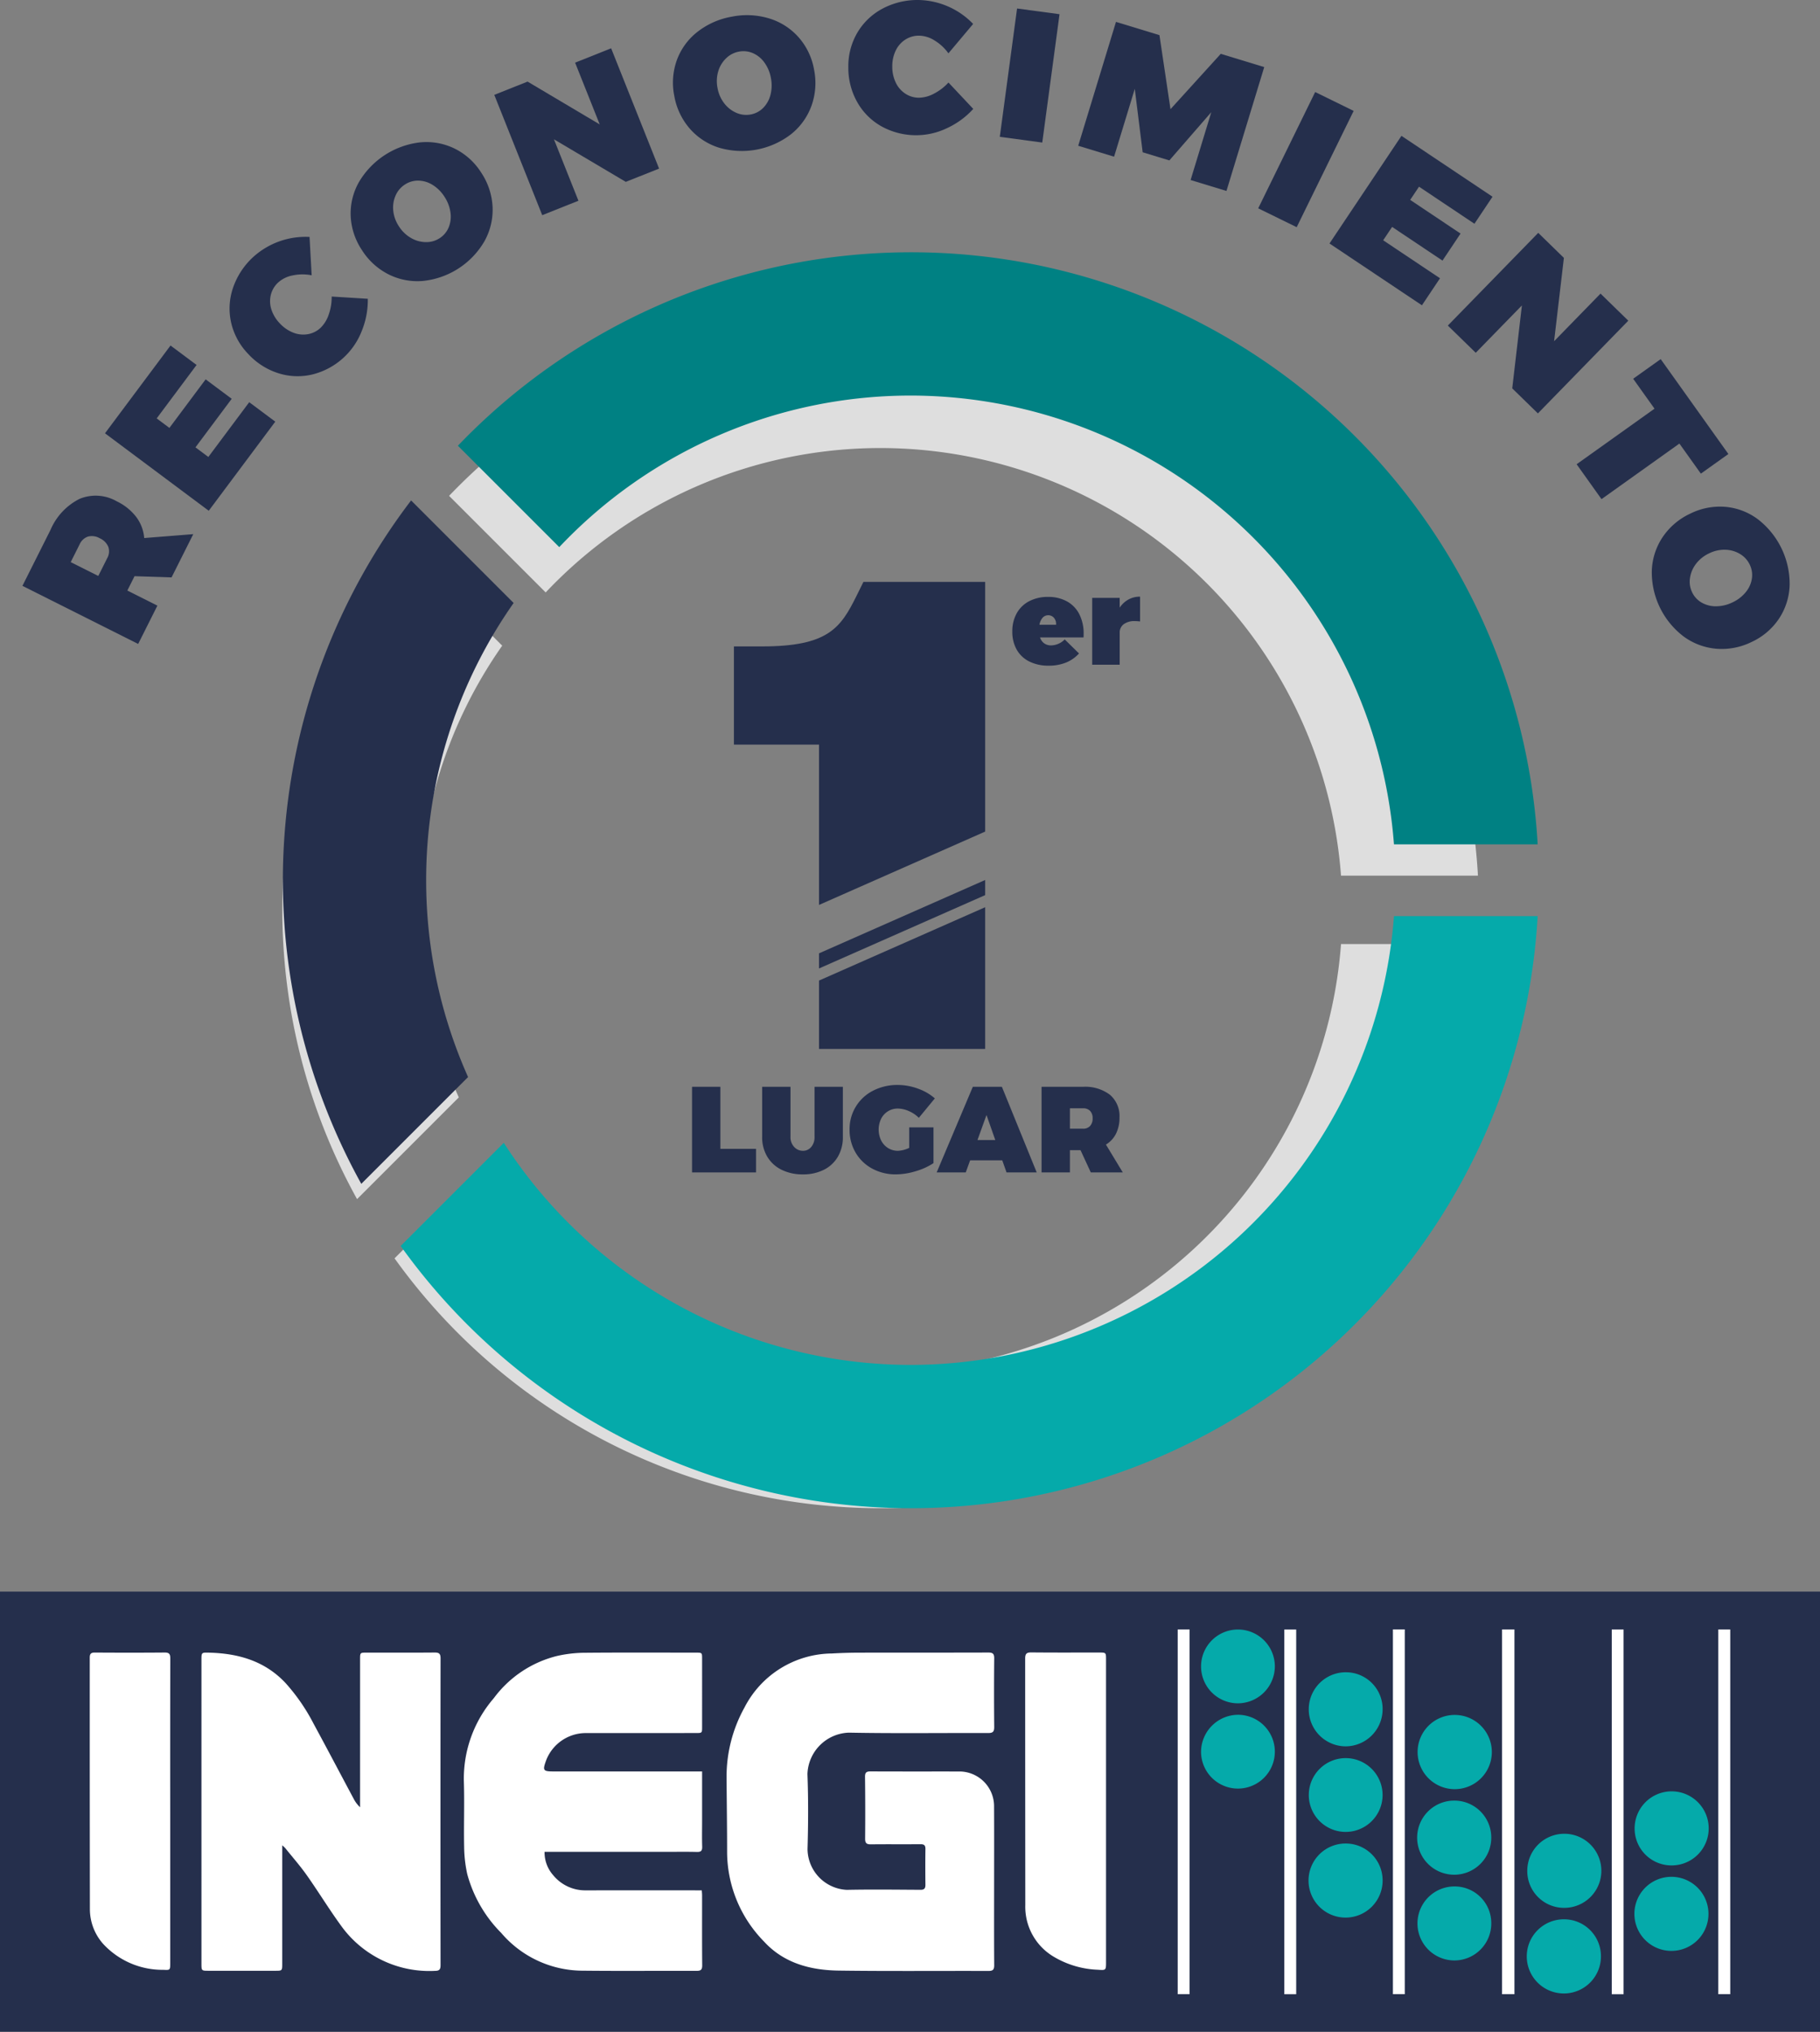 <svg id="d040bd14-d83c-49d2-bbf8-6aacc5a69cbb" data-name="Capa 1" xmlns="http://www.w3.org/2000/svg" viewBox="0 0 210.375 234.837">
  <rect x="0" y="0" width="210.375" height="234.837" fill="#808080" stroke="none"/>
  <title>logo inegi2</title>
  <g>
    <g>
      <g>
        <rect y="183.964" width="210.375" height="50.873" style="fill: #252f4c"/>
        <g>
          <g>
            <path d="M149.828,230.496h-1.372v-42.153h1.372Z" style="fill: #fff"/>
            <g>
              <path d="M173.624,188.337h1.432V230.491h-1.432Z" style="fill: #fff"/>
              <path d="M200,188.339v42.151h-1.381V188.339Z" style="fill: #fff"/>
              <path d="M187.67,230.498h-1.366V188.341h1.366Z" style="fill: #fff"/>
              <path d="M161.009,188.33h1.369v42.159h-1.369Z" style="fill: #fff"/>
              <path d="M136.132,188.337h1.373v42.154h-1.373Z" style="fill: #fff"/>
              <g>
                <path d="M193.196,215.609a4.281,4.281,0,1,0-4.248-4.259A4.259,4.259,0,0,0,193.196,215.609Z" style="fill: #05aaaa"/>
                <path d="M143.104,198.198a4.307,4.307,0,0,0-4.274,4.328,4.265,4.265,0,1,0,4.274-4.328Z" style="fill: #05aaaa"/>
                <path d="M193.208,216.926a4.281,4.281,0,1,0,4.274,4.183A4.286,4.286,0,0,0,193.208,216.926Z" style="fill: #05aaaa"/>
                <path d="M159.814,207.535a4.265,4.265,0,1,0-4.511,4.195A4.271,4.271,0,0,0,159.814,207.535Z" style="fill: #05aaaa"/>
                <path d="M180.779,220.512a4.281,4.281,0,1,0-4.24-4.263A4.247,4.247,0,0,0,180.779,220.512Z" style="fill: #05aaaa"/>
                <path d="M168.121,206.795a4.29,4.29,0,1,0-4.259-4.283A4.291,4.291,0,0,0,168.121,206.795Z" style="fill: #05aaaa"/>
                <path d="M168.105,208.117a4.284,4.284,0,1,0,4.27,4.157A4.265,4.265,0,0,0,168.105,208.117Z" style="fill: #05aaaa"/>
                <path d="M143.069,196.873a4.287,4.287,0,0,0,4.291-4.338,4.265,4.265,0,1,0-4.291,4.338Z" style="fill: #05aaaa"/>
                <path d="M155.573,213.076a4.282,4.282,0,1,0,4.245,4.237A4.264,4.264,0,0,0,155.573,213.076Z" style="fill: #05aaaa"/>
                <path d="M155.582,193.284a4.281,4.281,0,0,0-.042,8.562,4.291,4.291,0,0,0,4.277-4.32A4.241,4.241,0,0,0,155.582,193.284Z" style="fill: #05aaaa"/>
                <path d="M180.779,221.836a4.287,4.287,0,1,0,4.273,4.153A4.264,4.264,0,0,0,180.779,221.836Z" style="fill: #05aaaa"/>
                <path d="M168.121,218.039a4.277,4.277,0,0,0,.005,8.554,4.272,4.272,0,0,0,4.25-4.399A4.228,4.228,0,0,0,168.121,218.039Z" style="fill: #05aaaa"/>
              </g>
            </g>
          </g>
          <g>
            <path d="M114.909,218.003c0,3.042-.012,6.084.011,9.126.004.526-.144.68-.674.678-5.772-.021-11.545.038-17.316-.042-3.249-.045-6.327-.858-8.611-3.352a14.831,14.831,0,0,1-4.272-10.236c.002-2.894-.043-5.787-.063-8.681a16.49,16.49,0,0,1,2.073-8.141,11.466,11.466,0,0,1,10.093-6.241q1.589-.091,3.182-.095c4.966-.01,9.932.002,14.898-.014.514-.002.698.127.692.671q-.04,3.958 0,7.916c.006.553-.144.718-.705.716-5.369-.02-10.74.059-16.107-.045a4.959,4.959,0,0,0-4.777,4.787c.11,2.891.094,5.792.01,8.684a4.768,4.768,0,0,0,4.544,4.699c2.839-.06,5.68-.02,8.521-.006.444.002.565-.181.561-.592-.015-1.374-.018-2.749.001-4.123.006-.441-.168-.561-.586-.557-1.906.017-3.812-.007-5.717.016-.494.006-.671-.135-.667-.651q.031-3.573-.012-7.146c-.007-.531.183-.635.664-.632,3.39.017,6.78.005,10.17.01a4.015,4.015,0,0,1,4.083,4.071C114.921,211.883,114.909,214.943,114.909,218.003Z" style="fill: #fff"/>
            <path d="M32.623,213.286c0,.398,0,.633,0,.869q-0,6.404-.001,12.807c-0.0.822-.004.824-.81.824q-3.848.001-7.695 0c-.828-0-.831-.001-.831-.858q-.001-10.911-.001-21.821,0-6.623.001-13.247c0-.851.004-.862.844-.843,3.389.079,6.467.943,8.876,3.511a22.378,22.378,0,0,1,3.261,4.739c1.561,2.878,3.083,5.776,4.627,8.663a3.561,3.561,0,0,0,.727.956q0-.309,0-.618 0-8.245.001-16.49c0-.76.003-.763.754-.763,2.62-.001,5.24.012,7.86-.011.519-.004.689.135.688.675q-.022,17.726-.002,35.453c0.0.492-.125.662-.641.665a12.557,12.557,0,0,1-10.869-5.238c-1.379-1.892-2.598-3.899-3.948-5.812-.769-1.09-1.656-2.097-2.492-3.139A4.291,4.291,0,0,0,32.623,213.286Z" style="fill: #fff"/>
            <path d="M81.156,204.745c0,1.971,0,3.839,0,5.707,0,.99-.023,1.98.01,2.968.016.476-.118.644-.612.631-1.209-.032-2.419-.01-3.628-.01q-6.625 0-13.25,0h-.73a3.974,3.974,0,0,0,.981,2.678,4.783,4.783,0,0,0,3.799,1.772q6.322-.006,12.645-.001h.749c.014.227.035.404.035.58.002,2.694-.012,5.388.013,8.082.005.518-.162.645-.654.644-4.435-.016-8.87.03-13.304-.021a12.401,12.401,0,0,1-9.265-4.352,15.264,15.264,0,0,1-3.937-6.819,15.436,15.436,0,0,1-.358-3.149c-.05-2.51.048-5.023-.031-7.531a14.206,14.206,0,0,1,3.458-9.642,12.965,12.965,0,0,1,7.241-4.865,14.709,14.709,0,0,1,3.093-.384c4.343-.042,8.686-.018,13.029-.017.715 0.0.716.003.716.725q.001,3.931,0,7.862c-0.0.702-.001.703-.726.704q-6.432.003-12.865.006a4.917,4.917,0,0,0-4.411,3.087c-.464,1.257-.404,1.347.903,1.347H81.156Z" style="fill: #fff"/>
            <path d="M127.848,209.337q0,8.709-0,17.419c-0.0.966-.003.982-.933.912a10.726,10.726,0,0,1-5.053-1.47,6.707,6.707,0,0,1-3.348-5.987q-.012-14.259-.014-28.519c-.001-.561.177-.706.725-.701,2.601.028,5.202.012,7.803.013.815 0.0.819.001.819.804Q127.849,200.573,127.848,209.337Z" style="fill: #fff"/>
            <path d="M19.674,209.379q0,8.766-0,17.531c-0.0.788-.003.809-.784.766a9.332,9.332,0,0,1-6.991-3.024,6.053,6.053,0,0,1-1.508-4.027q-.021-14.509-.015-29.017c-.001-.451.133-.604.591-.601,2.693.017,5.386.021,8.079-.003.534-.005.638.204.637.679Q19.664,200.531,19.674,209.379Z" style="fill: #fff"/>
          </g>
        </g>
      </g>
      <g>
        <g>
          <path d="M101.793,51.785a53.438,53.438,0,0,1,53.217,49.426h15.827A69.122,69.122,0,0,0,51.911,57.311L63.076,68.476A53.219,53.219,0,0,1,101.793,51.785Z" style="fill: #dedede"/>
          <path d="M48.416,105.164a53.066,53.066,0,0,1,9.635-30.536l-11.293-11.293a69.017,69.017,0,0,0-5.485,75.264l11.76-11.76A53.047,53.047,0,0,1,48.416,105.164Z" style="fill: #dedede"/>
          <path d="M101.793,158.541a53.367,53.367,0,0,1-44.829-24.458L45.607,145.441A69.134,69.134,0,0,0,170.837,109.115H155.01A53.438,53.438,0,0,1,101.793,158.541Z" style="fill: #dedede"/>
        </g>
        <g>
          <path d="M105.279,45.72a56.083,56.083,0,0,1,55.851,51.873h16.61A72.543,72.543,0,0,0,52.928,51.519L64.646,63.237A55.853,55.853,0,0,1,105.279,45.72Z" style="fill: #008183"/>
          <path d="M49.259,101.741A55.693,55.693,0,0,1,59.371,69.693L47.519,57.841a72.433,72.433,0,0,0-5.757,78.99L54.105,124.488A55.672,55.672,0,0,1,49.259,101.741Z" style="fill: #252f4c"/>
          <path d="M105.279,157.76a56.009,56.009,0,0,1-47.047-25.668L46.312,144.011a72.556,72.556,0,0,0,131.428-38.124H161.13A56.083,56.083,0,0,1,105.279,157.76Z" style="fill: #05aaaa"/>
        </g>
        <g>
          <path d="M79.993,125.614h3.276v7.172H87.39v2.725H79.993Z" style="fill: #252f4c"/>
          <path d="M91.795,132.56a1.345,1.345,0,0,0,1.017.452,1.211,1.211,0,0,0,.96-.445,1.727,1.727,0,0,0,.381-1.164v-5.788h3.276v5.788a4.445,4.445,0,0,1-.572,2.28,3.873,3.873,0,0,1-1.616,1.518,5.282,5.282,0,0,1-2.442.536,5.411,5.411,0,0,1-2.463-.536,3.934,3.934,0,0,1-1.652-1.518,4.359,4.359,0,0,1-.586-2.28v-5.788h3.275v5.788A1.626,1.626,0,0,0,91.795,132.56Z" style="fill: #252f4c"/>
          <path d="M105.093,130.301H107.903v4.136a7.487,7.487,0,0,1-2.054.932,7.962,7.962,0,0,1-2.28.367,5.641,5.641,0,0,1-2.76-.671,4.916,4.916,0,0,1-1.913-1.849,5.158,5.158,0,0,1-.692-2.661,4.948,4.948,0,0,1,2.711-4.489,6.096,6.096,0,0,1,2.866-.664,6.761,6.761,0,0,1,2.323.424,5.952,5.952,0,0,1,1.955,1.129l-1.85,2.245a3.704,3.704,0,0,0-1.165-.783,3.228,3.228,0,0,0-1.277-.289,2.088,2.088,0,0,0-1.129.318,2.168,2.168,0,0,0-.791.868,2.892,2.892,0,0,0,.007,2.506,2.209,2.209,0,0,0,.798.875,2.112,2.112,0,0,0,1.143.318,3.317,3.317,0,0,0,1.299-.339Z" style="fill: #252f4c"/>
          <path d="M116.346,135.511l-.494-1.398h-3.713l-.508,1.398h-3.36l4.179-9.896H115.809l4.024,9.896Zm-3.36-3.741H115.047l-1.017-2.894Z" style="fill: #252f4c"/>
          <path d="M126.086,135.511l-1.186-2.569h-1.228v2.569h-3.276v-9.896h4.786a4.721,4.721,0,0,1,3.12.925,3.231,3.231,0,0,1,1.101,2.619,4.103,4.103,0,0,1-.402,1.871,3.076,3.076,0,0,1-1.165,1.263l1.948,3.219Zm-2.414-5.054h1.51a1.061,1.061,0,0,0,.826-.318,1.264,1.264,0,0,0,.289-.882,1.19,1.19,0,0,0-.289-.854,1.088,1.088,0,0,0-.826-.304h-1.51Z" style="fill: #252f4c"/>
        </g>
        <g>
          <g>
            <polygon points="94.671 111.937 113.877 103.459 113.877 101.711 94.671 110.189 94.671 111.937" style="fill: #252f4c"/>
            <path d="M99.804,67.257l-.773,1.564c-1.86,3.764-3.286,5.893-10.959,5.893H84.834V86.064h9.837v18.53l19.206-8.478V67.257Z" style="fill: #252f4c"/>
            <polygon points="94.671 121.239 113.877 121.239 113.877 104.857 94.671 113.335 94.671 121.239" style="fill: #252f4c"/>
          </g>
          <g>
            <path d="M123.339,69.514a3.487,3.487,0,0,1,1.426,1.489,4.914,4.914,0,0,1,.494,2.266q0,.269-.014.409h-5.026a1.336,1.336,0,0,0,.487.685,1.353,1.353,0,0,0,.798.233,2.26,2.26,0,0,0,1.567-.691l1.652,1.623a4.051,4.051,0,0,1-1.503,1.052,5.253,5.253,0,0,1-1.998.36,4.885,4.885,0,0,1-2.252-.487,3.394,3.394,0,0,1-1.454-1.377,4.148,4.148,0,0,1-.502-2.075,4.245,4.245,0,0,1,.509-2.117,3.479,3.479,0,0,1,1.447-1.398,4.584,4.584,0,0,1,2.167-.494A4.431,4.431,0,0,1,123.339,69.514ZM121.836,71.419a.878.878,0,0,0-1.327-.014,1.675,1.675,0,0,0-.359.805h1.92A1.083,1.083,0,0,0,121.836,71.419Z" style="fill: #252f4c"/>
            <path d="M130.434,69.295a2.74,2.74,0,0,1,1.348-.332v2.866a4.503,4.503,0,0,0-.607-.042,2.053,2.053,0,0,0-1.284.36,1.187,1.187,0,0,0-.466.995v3.685h-3.177V69.104h3.177v1.129A2.897,2.897,0,0,1,130.434,69.295Z" style="fill: #252f4c"/>
          </g>
        </g>
      </g>
    </g>
    <g>
      <path d="M19.83,66.738l-4.278-.141-.833,1.66,3.473,1.744-2.222,4.427L2.593,67.713,5.84,61.244A7.141,7.141,0,0,1,9.207,57.655a4.884,4.884,0,0,1,4.287.288,6.201,6.201,0,0,1,2.256,1.813,4.646,4.646,0,0,1,.917,2.432l5.673-.449Zm-8.47-.167,1.025-2.042a1.607,1.607,0,0,0,.131-1.332,1.909,1.909,0,0,0-.996-.99,1.799,1.799,0,0,0-1.351-.188,1.644,1.644,0,0,0-.971.91L8.173,64.972Z" style="fill: #252f4c"/>
      <path d="M12.136,50.081l7.575-10.146,3.011,2.248-4.611,6.177,1.471,1.098,4.189-5.612L26.783,46.094l-4.19,5.612,1.489,1.111,4.726-6.33,3.011,2.248L24.129,59.035Z" style="fill: #252f4c"/>
      <path d="M33.85,31.83a3.471,3.471,0,0,0-1.701.825,2.883,2.883,0,0,0-.843,1.425,3.065,3.065,0,0,0,.063,1.686,4.13,4.13,0,0,0,.971,1.607,4.208,4.208,0,0,0,1.554,1.074,3.127,3.127,0,0,0,1.694.179,2.835,2.835,0,0,0,1.48-.749,3.816,3.816,0,0,0,.937-1.543,5.922,5.922,0,0,0,.333-2.059l4.176.26a9.395,9.395,0,0,1-.683,3.68A8.258,8.258,0,0,1,36.199,43.259a7.32,7.32,0,0,1-3.992-.111,8.046,8.046,0,0,1-3.52-2.242A7.645,7.645,0,0,1,26.717,37.289a7.406,7.406,0,0,1,.21-3.997,8.605,8.605,0,0,1,2.35-3.593A9,9,0,0,1,35.78,27.386l.246,4.433A5.438,5.438,0,0,0,33.85,31.83Z" style="fill: #252f4c"/>
      <path d="M48.617,16.451a7.404,7.404,0,0,1,3.971.742,7.643,7.643,0,0,1,3.051,2.783,7.796,7.796,0,0,1,1.299,3.964,7.441,7.441,0,0,1-.945,3.951,9.319,9.319,0,0,1-7.107,4.582,7.431,7.431,0,0,1-3.988-.769,7.797,7.797,0,0,1-3.076-2.819,7.688,7.688,0,0,1-1.287-3.947,7.334,7.334,0,0,1,.969-3.915,9.452,9.452,0,0,1,7.112-4.573Zm-2.887,6.142a3.447,3.447,0,0,0-.275,1.74,3.97,3.97,0,0,0,.65,1.816A4.035,4.035,0,0,0,47.497,27.5a3.507,3.507,0,0,0,1.71.485,2.81,2.81,0,0,0,1.603-.449,2.704,2.704,0,0,0,1.049-1.248,3.274,3.274,0,0,0,.211-1.723,4.37,4.37,0,0,0-.689-1.817,4.303,4.303,0,0,0-1.365-1.369,3.207,3.207,0,0,0-1.645-.502,2.753,2.753,0,0,0-1.564.45A2.864,2.864,0,0,0,45.729,22.593Z" style="fill: #252f4c"/>
      <path d="M66.477,7.242l4.165-1.66,5.542,13.904-3.848,1.534-8.305-4.919,2.831,7.101-4.185,1.668L57.135,10.965l3.848-1.534L69.323,14.382Z" style="fill: #252f4c"/>
      <path d="M88.923,2.135a7.406,7.406,0,0,1,3.397,2.185A7.638,7.638,0,0,1,94.098,8.048a7.789,7.789,0,0,1-.293,4.162,7.438,7.438,0,0,1-2.366,3.302,9.32,9.32,0,0,1-8.309,1.564,7.433,7.433,0,0,1-3.404-2.217,7.794,7.794,0,0,1-1.784-3.77,7.68,7.68,0,0,1,.296-4.14A7.33,7.33,0,0,1,80.611,3.688a8.908,8.908,0,0,1,3.971-1.758A8.832,8.832,0,0,1,88.923,2.135ZM83.933,6.735a3.449,3.449,0,0,0-.911,1.508,3.98,3.98,0,0,0-.083,1.928,4.04,4.04,0,0,0,.78,1.776,3.509,3.509,0,0,0,1.401,1.095,2.811,2.811,0,0,0,1.654.189,2.711,2.711,0,0,0,1.443-.76,3.276,3.276,0,0,0,.844-1.517,4.379,4.379,0,0,0,.047-1.942,4.311,4.311,0,0,0-.748-1.782A3.209,3.209,0,0,0,87.026,6.142a2.754,2.754,0,0,0-1.618-.173A2.86,2.86,0,0,0,83.933,6.735Z" style="fill: #252f4c"/>
      <path d="M108.037,4.684a3.472,3.472,0,0,0-1.806-.563,2.889,2.889,0,0,0-1.591.461,3.068,3.068,0,0,0-1.108,1.272,4.127,4.127,0,0,0-.393,1.837,4.211,4.211,0,0,0,.398,1.846,3.12,3.12,0,0,0,1.113,1.29,2.834,2.834,0,0,0,1.592.467,3.807,3.807,0,0,0,1.739-.483A5.931,5.931,0,0,0,109.634,9.539L112.5,12.588a9.393,9.393,0,0,1-3.017,2.215,8.256,8.256,0,0,1-7.559-.181,7.313,7.313,0,0,1-2.833-2.814A8.044,8.044,0,0,1,98.059,7.763,7.644,7.644,0,0,1,99.1,3.779a7.404,7.404,0,0,1,2.889-2.769A8.6,8.6,0,0,1,106.162,0a8.999,8.999,0,0,1,6.324,2.766l-2.857,3.399A5.435,5.435,0,0,0,108.037,4.684Z" style="fill: #252f4c"/>
      <path d="M117.563.981l4.909.661-1.996,14.834-4.909-.661Z" style="fill: #252f4c"/>
      <path d="M128.998,2.53l5.024,1.532,1.275,8.558,5.812-6.398,5.024,1.532-4.365,14.317L137.622,20.808l2.391-7.843-4.847,5.576-3.084-.94-.913-7.332-2.391,7.842-4.146-1.264Z" style="fill: #252f4c"/>
      <path d="M152.022,10.638l4.449,2.179-6.586,13.441-4.448-2.179Z" style="fill: #252f4c"/>
      <path d="M161.995,15.701l10.526,7.037-2.089,3.124-6.407-4.284-1.021,1.526,5.822,3.893-2.089,3.124-5.822-3.893-1.032,1.544,6.568,4.391-2.089,3.124-10.685-7.144Z" style="fill: #252f4c"/>
      <path d="M185.006,33.935l3.21,3.131L177.766,47.782l-2.965-2.892,1.117-9.587-5.336,5.472-3.226-3.145,10.45-10.716,2.965,2.892-1.132,9.633Z" style="fill: #252f4c"/>
      <path d="M191.961,41.508l7.824,10.968-3.181,2.269-2.48-3.476-9.004,6.423-2.877-4.033,9.004-6.423-2.468-3.459Z" style="fill: #252f4c"/>
      <path d="M206.864,67.665a7.406,7.406,0,0,1-1.233,3.847,7.647,7.647,0,0,1-3.143,2.679,7.794,7.794,0,0,1-4.095.792,7.435,7.435,0,0,1-3.802-1.433,9.32,9.32,0,0,1-3.656-7.624,7.437,7.437,0,0,1,1.262-3.861,7.802,7.802,0,0,1,3.182-2.698,7.683,7.683,0,0,1,4.076-.783,7.332,7.332,0,0,1,3.763,1.451,9.452,9.452,0,0,1,3.647,7.629ZM201.132,64.032a3.442,3.442,0,0,0-1.692-.491,3.985,3.985,0,0,0-1.884.418,4.046,4.046,0,0,0-1.514,1.212,3.505,3.505,0,0,0-.695,1.636,2.803,2.803,0,0,0,.245,1.647,2.702,2.702,0,0,0,1.106,1.197,3.272,3.272,0,0,0,1.684.424,4.378,4.378,0,0,0,1.888-.456,4.31,4.31,0,0,0,1.529-1.183,3.207,3.207,0,0,0,.703-1.569,2.753,2.753,0,0,0-.25-1.609A2.855,2.855,0,0,0,201.132,64.032Z" style="fill: #252f4c"/>
    </g>
  </g>
</svg>
